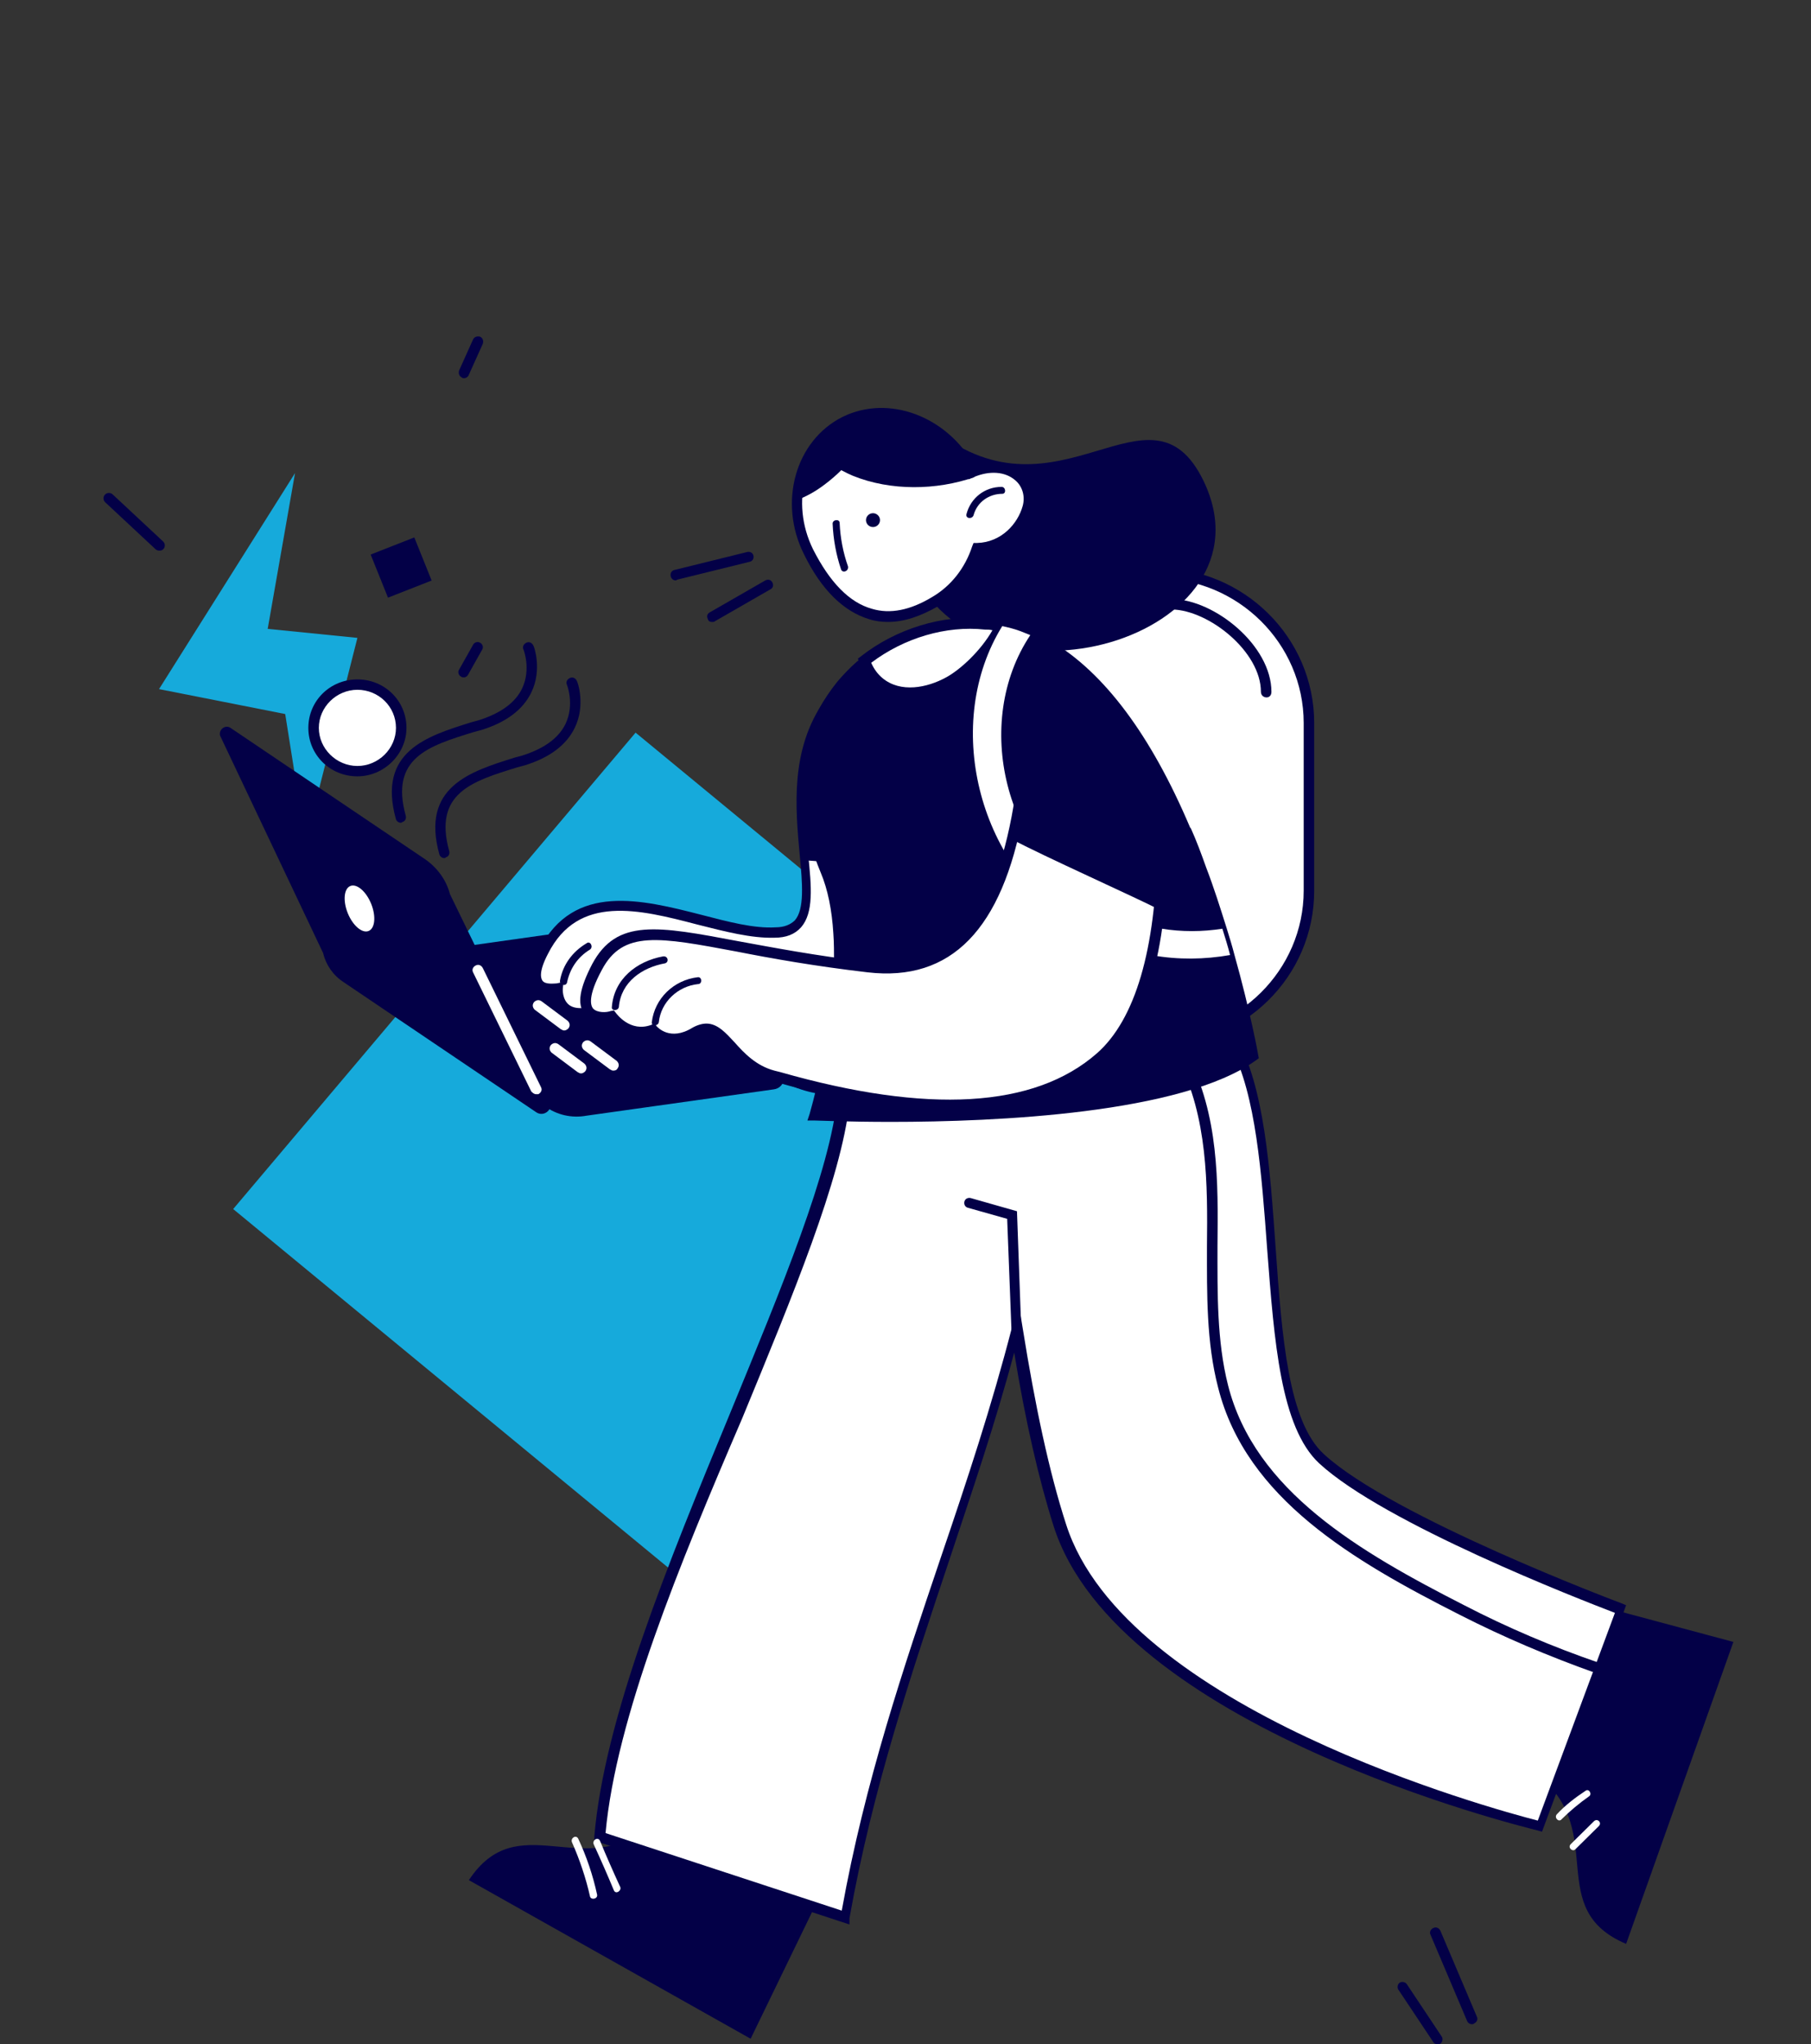 <svg width="70" height="79" viewBox="0 0 70 79" fill="none" xmlns="http://www.w3.org/2000/svg">
<rect x="0" y="0" width="70" height="79" fill="#333333" stroke="none"/>
<path d="M43.206 43.674L24.567 28.312L9.013 46.722L27.652 62.084L43.206 43.674Z" fill="#16AADB"/>
<path d="M56.894 78.223C56.812 78.223 56.731 78.17 56.704 78.09L55.295 74.771C55.241 74.664 55.295 74.557 55.404 74.504C55.512 74.451 55.62 74.504 55.675 74.611L57.083 77.929C57.138 78.036 57.083 78.143 56.975 78.197C56.948 78.223 56.921 78.223 56.894 78.223Z" fill="#030047"/>
<path d="M55.566 79C55.512 79 55.431 78.972 55.404 78.919L54.049 76.886C53.995 76.805 54.022 76.671 54.103 76.618C54.185 76.564 54.32 76.591 54.374 76.671L55.729 78.705C55.783 78.785 55.756 78.919 55.675 78.972C55.648 79 55.594 79 55.566 79Z" fill="#030047"/>
<path d="M25.14 70.569C22.512 72.71 20.019 69.793 18.123 72.656L29.014 78.785L31.778 73.085L25.14 70.569Z" fill="#030047"/>
<path d="M59.522 68.669C62.123 70.837 59.684 73.78 62.854 75.119L67 63.451L60.822 61.792L59.522 68.669Z" fill="#030047"/>
<path d="M51.069 56.387C48.359 53.898 49.904 44.265 47.628 40.224L38.172 41.054C38.172 41.054 38.199 41.535 38.253 42.392H32.564C31.968 48.734 23.84 62.649 23.162 70.998L32.645 74.102C34.162 65.619 37.332 58.876 39.256 51.303C39.662 53.925 40.204 56.655 40.936 58.929C43.401 66.716 59.468 70.57 59.468 70.57L61.743 64.468L61.825 64.228L62.583 62.194C62.61 62.167 53.778 58.876 51.069 56.387Z" fill="white"/>
<path d="M32.834 74.369L22.972 71.131V70.971C23.352 66.421 25.817 60.427 28.228 54.594C30.206 49.777 32.103 45.228 32.374 42.338L32.401 42.15H38.036C37.982 41.428 37.955 41.026 37.955 41.026V40.839L47.736 39.983L47.79 40.09C48.874 42.017 49.09 45.174 49.307 48.225C49.551 51.677 49.795 54.942 51.177 56.199C53.832 58.634 62.583 61.926 62.664 61.953L62.854 62.033L59.603 70.783L59.413 70.73C58.763 70.569 43.184 66.743 40.719 58.956C40.15 57.163 39.635 54.915 39.201 52.266C38.47 55.022 37.549 57.698 36.682 60.32C35.246 64.629 33.728 69.097 32.834 74.129V74.369ZM23.406 70.837L32.536 73.834C33.43 68.857 34.92 64.468 36.356 60.213C37.386 57.189 38.334 54.326 39.12 51.276L39.364 50.312L39.526 51.302C40.014 54.353 40.556 56.895 41.206 58.902C43.482 66.047 57.679 69.9 59.44 70.355L62.421 62.327C61.093 61.819 53.507 58.875 50.987 56.547C49.497 55.156 49.253 51.837 48.982 48.305C48.765 45.362 48.549 42.311 47.573 40.465L38.443 41.267C38.47 41.481 38.47 41.883 38.524 42.418L38.551 42.632H32.834C32.509 45.576 30.64 50.071 28.689 54.808C26.25 60.481 23.812 66.395 23.406 70.837Z" fill="#030047"/>
<path d="M61.771 64.656C61.743 64.656 61.716 64.656 61.689 64.656C59.874 64.013 58.113 63.264 56.433 62.408C52.315 60.321 48.169 57.912 47.086 53.63C46.625 51.864 46.652 49.991 46.652 48.172C46.679 45.736 46.679 43.194 45.541 40.946C45.487 40.839 45.541 40.732 45.623 40.679C45.731 40.625 45.839 40.679 45.894 40.759C47.113 43.087 47.086 45.656 47.059 48.172C47.059 49.964 47.032 51.811 47.465 53.523C48.495 57.618 52.559 59.973 56.596 62.033C58.248 62.889 60.009 63.639 61.798 64.254C61.906 64.281 61.96 64.415 61.933 64.522C61.933 64.602 61.852 64.656 61.771 64.656Z" fill="#030047"/>
<path d="M23.08 73.219C22.918 72.47 22.674 71.747 22.349 71.052C22.267 70.891 22.051 71.025 22.105 71.185C22.403 71.854 22.647 72.577 22.809 73.3C22.863 73.433 23.107 73.379 23.08 73.219Z" fill="white"/>
<path d="M23.975 72.924C23.704 72.335 23.433 71.72 23.189 71.131C23.108 70.971 22.891 71.104 22.945 71.265C23.216 71.853 23.487 72.469 23.731 73.058C23.812 73.218 24.029 73.058 23.975 72.924Z" fill="white"/>
<path d="M61.283 69.205C60.877 69.472 60.497 69.767 60.172 70.115C60.064 70.248 60.253 70.436 60.362 70.302C60.687 69.981 61.039 69.686 61.418 69.419C61.554 69.338 61.418 69.098 61.283 69.205Z" fill="white"/>
<path d="M61.608 70.382C61.31 70.676 61.012 70.971 60.714 71.265C60.578 71.399 60.795 71.586 60.903 71.452L61.797 70.569C61.933 70.436 61.743 70.248 61.608 70.382Z" fill="white"/>
<path d="M39.282 51.517C39.174 51.517 39.093 51.436 39.093 51.329L38.93 47.101L37.413 46.673C37.304 46.646 37.25 46.539 37.277 46.432C37.304 46.325 37.413 46.272 37.521 46.298L39.309 46.807L39.472 51.329C39.499 51.409 39.418 51.49 39.282 51.517Z" fill="#030047"/>
<path d="M11.404 18.281L6.147 26.63L11.024 27.593L11.81 32.544L13.815 24.65L10.347 24.302L11.404 18.281Z" fill="#16AADB"/>
<path d="M13.815 29.788C14.743 29.788 15.495 29.045 15.495 28.129C15.495 27.212 14.743 26.47 13.815 26.47C12.887 26.47 12.135 27.212 12.135 28.129C12.135 29.045 12.887 29.788 13.815 29.788Z" fill="white"/>
<path d="M13.815 30.001C12.758 30.001 11.918 29.172 11.918 28.128C11.918 27.084 12.758 26.255 13.815 26.255C14.871 26.255 15.711 27.084 15.711 28.128C15.711 29.145 14.844 30.001 13.815 30.001ZM13.815 26.656C13.002 26.656 12.324 27.325 12.324 28.128C12.324 28.931 13.002 29.6 13.815 29.6C14.627 29.6 15.305 28.931 15.305 28.128C15.305 27.299 14.627 26.656 13.815 26.656Z" fill="#030047"/>
<path d="M16.014 20.768L14.327 21.43L14.997 23.096L16.684 22.434L16.014 20.768Z" fill="#030047"/>
<path d="M15.494 31.795C15.413 31.795 15.332 31.741 15.305 31.661C14.573 29.039 16.497 28.45 18.204 27.915L18.502 27.834C19.342 27.567 19.911 27.166 20.182 26.604C20.534 25.854 20.236 25.105 20.236 25.105C20.182 24.998 20.236 24.891 20.344 24.837C20.453 24.784 20.561 24.837 20.615 24.945C20.642 24.971 20.967 25.881 20.534 26.764C20.209 27.433 19.558 27.915 18.61 28.209L18.312 28.289C16.578 28.825 15.061 29.279 15.684 31.527C15.711 31.634 15.657 31.741 15.549 31.768C15.521 31.795 15.494 31.795 15.494 31.795Z" fill="#030047"/>
<path d="M17.174 33.16C17.093 33.16 17.012 33.106 16.985 33.026C16.253 30.403 18.177 29.815 19.884 29.279L20.182 29.199C21.022 28.932 21.591 28.53 21.862 27.968C22.214 27.219 21.916 26.47 21.916 26.47C21.862 26.363 21.916 26.256 22.024 26.202C22.133 26.149 22.241 26.202 22.295 26.309C22.322 26.336 22.648 27.246 22.214 28.129C21.889 28.798 21.238 29.279 20.29 29.574L19.992 29.654C18.258 30.189 16.741 30.644 17.364 32.892C17.391 32.999 17.337 33.106 17.229 33.133C17.202 33.16 17.202 33.16 17.174 33.16Z" fill="#030047"/>
<path d="M17.933 26.176C17.905 26.176 17.851 26.176 17.824 26.149C17.716 26.096 17.689 25.962 17.743 25.881L18.285 24.918C18.339 24.811 18.474 24.784 18.556 24.838C18.664 24.891 18.691 25.025 18.637 25.105L18.095 26.069C18.068 26.122 18.014 26.176 17.933 26.176Z" fill="#030047"/>
<path d="M6.147 21.278C6.093 21.278 6.039 21.251 6.012 21.224L4.061 19.405C3.98 19.325 3.98 19.191 4.061 19.11C4.142 19.03 4.278 19.03 4.359 19.11L6.31 20.93C6.391 21.011 6.391 21.144 6.31 21.224C6.256 21.278 6.201 21.278 6.147 21.278Z" fill="#030047"/>
<path d="M17.933 14.615C17.906 14.615 17.879 14.615 17.852 14.588C17.744 14.535 17.717 14.428 17.744 14.321L18.285 13.117C18.34 13.01 18.448 12.983 18.556 13.01C18.665 13.063 18.692 13.17 18.665 13.277L18.123 14.481C18.096 14.562 18.015 14.615 17.933 14.615Z" fill="#030047"/>
<path d="M21.049 42.739L12.921 37.28L22.214 35.969L30.098 41.294C30.451 41.535 30.315 42.043 29.909 42.097L22.675 43.114C22.106 43.221 21.51 43.087 21.049 42.739Z" fill="#030047"/>
<path d="M20.723 42.979L13.273 37.949C12.866 37.681 12.595 37.279 12.487 36.825L8.504 28.422C8.45 28.181 8.721 27.994 8.91 28.128L16.443 33.212C16.903 33.533 17.255 34.015 17.391 34.55L21.292 42.578C21.347 42.926 20.994 43.167 20.723 42.979Z" fill="#030047"/>
<path d="M20.723 42.284C20.642 42.284 20.588 42.23 20.534 42.177L18.285 37.574C18.231 37.467 18.285 37.36 18.393 37.307C18.502 37.253 18.61 37.307 18.664 37.414L20.913 42.016C20.967 42.123 20.913 42.23 20.805 42.284C20.777 42.284 20.75 42.284 20.723 42.284Z" fill="white"/>
<path d="M14.245 35.978C14.495 35.88 14.541 35.411 14.348 34.93C14.154 34.449 13.795 34.139 13.544 34.237C13.294 34.336 13.248 34.805 13.441 35.286C13.635 35.766 13.994 36.076 14.245 35.978Z" fill="white"/>
<path d="M23.704 41.373C23.65 41.373 23.623 41.347 23.569 41.32L22.566 40.571C22.485 40.49 22.458 40.383 22.539 40.276C22.621 40.196 22.729 40.169 22.837 40.25L23.84 40.999C23.921 41.079 23.948 41.186 23.867 41.293C23.84 41.347 23.786 41.373 23.704 41.373Z" fill="white"/>
<path d="M22.458 41.481C22.404 41.481 22.377 41.454 22.322 41.428L21.32 40.678C21.238 40.598 21.212 40.491 21.293 40.384C21.374 40.303 21.482 40.277 21.591 40.357L22.593 41.106C22.674 41.187 22.702 41.294 22.62 41.401C22.566 41.454 22.512 41.481 22.458 41.481Z" fill="white"/>
<path d="M21.807 39.822C21.753 39.822 21.726 39.795 21.672 39.769L20.669 39.02C20.588 38.939 20.561 38.832 20.642 38.725C20.724 38.645 20.832 38.618 20.94 38.698L21.943 39.448C22.024 39.528 22.051 39.635 21.97 39.742C21.916 39.795 21.861 39.822 21.807 39.822Z" fill="white"/>
<path d="M31.968 27.192C29.421 30.858 32.753 35.942 29.963 36.049C27.172 36.156 22.864 33.24 21.022 36.772C20.128 38.511 21.564 38.19 21.564 38.19C21.564 38.19 21.428 39.635 23.352 38.966C23.352 38.966 24.083 40.117 25.275 38.966C26.982 37.28 29.34 43.167 33.377 41.937C39.662 40.01 31.968 27.192 31.968 27.192Z" fill="white"/>
<path d="M32.238 42.311C30.477 42.311 29.095 41.107 27.93 40.117C26.738 39.073 26.006 38.511 25.41 39.127C24.977 39.555 24.543 39.742 24.11 39.689C23.703 39.635 23.405 39.368 23.27 39.207C22.592 39.421 22.078 39.394 21.753 39.127C21.482 38.913 21.4 38.618 21.373 38.404C21.157 38.404 20.858 38.378 20.669 38.137C20.425 37.842 20.479 37.361 20.858 36.665C22.186 34.096 24.814 34.765 27.117 35.354C28.147 35.621 29.149 35.889 29.989 35.835C30.314 35.835 30.558 35.728 30.721 35.568C31.1 35.14 31.019 34.15 30.91 33.026C30.748 31.233 30.531 28.985 31.858 27.085L32.048 26.817L32.211 27.085C32.427 27.433 37.44 35.835 35.787 40.037C35.381 41.08 34.595 41.776 33.484 42.124C32.996 42.258 32.59 42.311 32.238 42.311ZM25.925 38.431C26.602 38.431 27.361 39.073 28.174 39.796C29.501 40.947 31.154 42.365 33.267 41.749C34.27 41.455 34.947 40.84 35.327 39.903C36.735 36.29 32.807 29.092 31.94 27.593C30.883 29.333 31.073 31.366 31.235 32.999C31.371 34.283 31.452 35.273 30.964 35.835C30.721 36.103 30.395 36.237 29.935 36.237C29.041 36.264 28.011 35.996 26.954 35.728C24.706 35.14 22.349 34.551 21.184 36.852C20.804 37.575 20.913 37.816 20.967 37.896C21.075 38.056 21.427 38.003 21.509 38.003L21.78 37.949L21.753 38.217C21.753 38.217 21.725 38.618 21.996 38.833C22.24 39.02 22.674 38.993 23.27 38.779L23.432 38.725L23.514 38.859C23.514 38.859 23.758 39.234 24.164 39.287C24.462 39.314 24.787 39.18 25.112 38.833C25.383 38.565 25.654 38.431 25.925 38.431Z" fill="#030047"/>
<path d="M34.865 33.4C33.728 30.136 31.939 27.192 31.939 27.192C30.585 29.119 30.883 31.447 31.045 33.24C32.346 33.347 33.619 33.373 34.865 33.4Z" fill="#030047"/>
<path d="M22.674 36.451C22.132 36.772 21.753 37.28 21.645 37.896C21.618 38.056 21.861 38.136 21.916 37.976C22.024 37.441 22.322 36.986 22.81 36.691C22.945 36.584 22.81 36.344 22.674 36.451Z" fill="#030047"/>
<path d="M44.729 40.223H41.369C38.118 40.223 35.49 37.627 35.49 34.416V27.94C35.49 24.729 38.118 22.133 41.369 22.133H44.729C47.98 22.133 50.608 24.729 50.608 27.94V34.416C50.608 37.627 47.98 40.223 44.729 40.223Z" fill="white"/>
<path d="M44.728 40.411H41.369C38.009 40.411 35.3 37.708 35.3 34.417V27.941C35.3 24.623 38.036 21.947 41.369 21.947H44.728C48.088 21.947 50.797 24.649 50.797 27.941V34.417C50.797 37.735 48.088 40.411 44.728 40.411ZM41.369 22.348C38.253 22.348 35.706 24.864 35.706 27.941V34.417C35.706 37.494 38.253 40.01 41.369 40.01H44.728C47.844 40.01 50.391 37.494 50.391 34.417V27.941C50.391 24.864 47.844 22.348 44.728 22.348H41.369Z" fill="#030047"/>
<path d="M48.955 26.951C48.846 26.951 48.738 26.871 48.738 26.737C48.738 25.185 46.733 23.579 45.297 23.552C45.189 23.552 45.107 23.472 45.107 23.338C45.107 23.231 45.189 23.124 45.324 23.151C46.95 23.178 49.144 24.944 49.144 26.737C49.144 26.871 49.063 26.951 48.955 26.951Z" fill="#030047"/>
<path d="M36.139 16.622C40.935 20.422 44.457 14.347 46.516 18.575C49.442 24.623 37.792 28.075 35.191 21.867C32.563 15.659 36.139 16.622 36.139 16.622Z" fill="#030047"/>
<path d="M37.576 18.254C37.549 18.254 37.549 18.254 37.576 18.254C36.6 16.301 34.406 15.444 32.672 16.301C30.938 17.157 30.288 19.405 31.263 21.331C32.238 23.258 33.81 24.677 36.167 23.258C36.953 22.803 37.522 22.054 37.819 21.198C38.822 21.171 39.553 20.395 39.77 19.619C40.041 18.575 38.985 17.639 37.576 18.254Z" fill="white"/>
<path d="M34.324 24.034C34.081 24.034 33.837 24.007 33.593 23.927C32.617 23.633 31.75 22.803 31.073 21.412C30.071 19.405 30.748 17.023 32.563 16.113C34.351 15.23 36.6 16.087 37.657 17.986C38.361 17.746 39.039 17.826 39.526 18.227C39.933 18.575 40.095 19.11 39.96 19.645C39.743 20.422 39.039 21.278 37.955 21.358C37.63 22.215 37.034 22.937 36.275 23.419C35.571 23.82 34.947 24.034 34.324 24.034ZM34.081 16.167C33.62 16.167 33.159 16.274 32.753 16.461C31.1 17.264 30.531 19.405 31.425 21.224C32.076 22.509 32.834 23.285 33.701 23.526C34.406 23.74 35.191 23.579 36.031 23.071C36.763 22.643 37.305 21.947 37.576 21.117L37.63 20.983H37.765C38.714 20.957 39.337 20.234 39.526 19.565C39.635 19.191 39.526 18.789 39.228 18.548C38.849 18.227 38.253 18.174 37.63 18.441L37.44 18.522L37.332 18.334C36.709 16.97 35.381 16.167 34.081 16.167Z" fill="#030047"/>
<path d="M31.858 18.736C31.506 19.003 31.154 19.191 30.802 19.325C30.856 18.04 31.506 16.863 32.644 16.301C33.105 16.087 33.565 15.979 34.053 15.979C33.511 17.05 32.834 18.013 31.858 18.736Z" fill="#030047"/>
<path d="M33.948 20.275C34.046 20.163 34.034 19.994 33.921 19.898C33.808 19.801 33.637 19.813 33.539 19.924C33.441 20.036 33.453 20.205 33.566 20.302C33.679 20.399 33.85 20.387 33.948 20.275Z" fill="#030047"/>
<path d="M37.657 18.441C36.194 18.95 34.433 18.977 32.97 18.388C32.401 18.147 31.886 17.799 31.398 17.371C31.696 16.916 32.13 16.541 32.645 16.301C34.379 15.444 36.573 16.301 37.549 18.227C37.603 18.308 37.63 18.388 37.657 18.441Z" fill="#030047"/>
<path d="M37.359 19.859C37.522 19.244 38.064 18.815 38.714 18.815C38.876 18.815 38.904 19.083 38.741 19.083C38.226 19.083 37.766 19.404 37.63 19.913C37.576 20.073 37.305 20.046 37.359 19.859Z" fill="#030047"/>
<path d="M32.508 22C32.319 21.439 32.21 20.85 32.183 20.234C32.183 20.074 32.454 20.047 32.454 20.207C32.481 20.796 32.59 21.358 32.779 21.893C32.806 22.081 32.562 22.161 32.508 22Z" fill="#030047"/>
<path d="M48.468 40.785C44.404 43.729 31.507 43.114 31.507 43.114C31.507 43.114 32.401 40.17 32.455 37.226C32.455 36.825 32.455 36.45 32.428 36.049C32.374 35.166 32.211 34.336 31.913 33.614C30.802 30.938 31.046 28.77 31.967 27.191C32.184 26.843 32.428 26.522 32.672 26.228C32.916 25.987 33.16 25.746 33.431 25.532C34.785 24.435 36.573 23.953 38.091 24.087C38.28 24.114 38.497 24.141 38.687 24.168C38.714 24.168 38.714 24.168 38.741 24.168C38.985 24.221 39.202 24.275 39.418 24.355C39.554 24.408 39.689 24.462 39.825 24.515C40.069 24.622 40.312 24.756 40.556 24.89C42.859 26.255 44.593 29.091 45.839 32.008C46.056 32.517 46.273 33.052 46.463 33.56C46.761 34.363 47.032 35.139 47.248 35.888C47.357 36.236 47.465 36.584 47.546 36.905C48.169 39.153 48.468 40.785 48.468 40.785Z" fill="#030047"/>
<path d="M34.433 43.354C32.78 43.354 31.615 43.301 31.48 43.301H31.209L31.29 43.06C31.29 43.033 32.184 40.116 32.238 37.226C32.238 36.825 32.238 36.423 32.211 36.075C32.157 35.166 31.994 34.363 31.723 33.721C30.423 30.59 31.046 28.422 31.805 27.138C32.021 26.79 32.265 26.442 32.536 26.148C32.78 25.88 33.024 25.639 33.295 25.425C34.65 24.355 36.465 23.793 38.09 23.953C38.307 23.98 38.497 24.007 38.714 24.034H38.741C39.011 24.087 39.255 24.167 39.472 24.248C39.608 24.301 39.743 24.355 39.879 24.408C40.122 24.515 40.339 24.622 40.583 24.756L40.637 24.783C42.669 25.987 44.484 28.395 46.002 31.981L46.029 32.008C46.246 32.49 46.435 32.998 46.625 33.533C46.923 34.309 47.167 35.085 47.411 35.861C47.519 36.209 47.627 36.557 47.709 36.878C48.332 39.099 48.63 40.732 48.63 40.758L48.657 40.892L48.549 40.973C45.677 43.033 38.524 43.354 34.433 43.354ZM31.75 42.899C33.566 42.953 44.484 43.247 48.223 40.678C48.142 40.25 47.871 38.805 47.329 36.959C47.248 36.638 47.14 36.29 47.031 35.942C46.787 35.166 46.544 34.39 46.246 33.64C46.029 33.078 45.839 32.597 45.622 32.088L45.595 32.035C44.105 28.583 42.371 26.255 40.447 25.077L40.393 25.05C40.177 24.917 39.933 24.783 39.689 24.703C39.553 24.649 39.418 24.596 39.31 24.542C39.12 24.462 38.903 24.408 38.659 24.355H38.632C38.416 24.301 38.226 24.274 38.036 24.274C36.492 24.141 34.812 24.649 33.511 25.666C33.241 25.88 32.997 26.094 32.78 26.335C32.509 26.629 32.292 26.924 32.076 27.272C31.046 28.984 31.046 31.152 32.021 33.507C32.319 34.202 32.482 35.032 32.563 35.995C32.59 36.37 32.59 36.771 32.59 37.199C32.59 39.661 31.967 42.123 31.75 42.899Z" fill="#030047"/>
<path d="M38.687 24.195C38.227 25.105 37.305 25.988 36.682 26.336C35.869 26.791 34.758 27.005 34 26.363C33.729 26.122 33.539 25.854 33.458 25.56C34.813 24.489 36.601 23.981 38.118 24.115C38.281 24.115 38.497 24.142 38.687 24.195Z" fill="white"/>
<path d="M35.164 26.951C34.703 26.951 34.243 26.817 33.837 26.496C33.538 26.255 33.322 25.961 33.213 25.587L33.159 25.453L33.267 25.372C34.622 24.302 36.438 23.74 38.063 23.901C38.28 23.927 38.469 23.954 38.686 23.981L38.957 24.034L38.849 24.275C38.361 25.239 37.413 26.148 36.763 26.496C36.302 26.764 35.733 26.951 35.164 26.951ZM33.674 25.613C33.782 25.854 33.918 26.041 34.107 26.202C34.812 26.791 35.842 26.577 36.573 26.175C37.115 25.881 37.901 25.158 38.361 24.355C38.253 24.329 38.172 24.329 38.063 24.329C36.573 24.168 34.947 24.65 33.674 25.613Z" fill="#030047"/>
<path d="M47.546 36.906C45.568 37.254 43.482 36.959 41.585 35.782C37.765 33.427 36.437 27.914 38.74 24.195C38.984 24.248 39.201 24.302 39.418 24.382C39.553 24.436 39.689 24.489 39.824 24.543C37.575 27.914 38.822 33.079 42.506 35.059C44.078 35.916 45.703 36.13 47.248 35.889C47.356 36.237 47.465 36.585 47.546 36.906Z" fill="white"/>
<path d="M40.42 31.366C40.095 31.313 39.743 31.259 39.364 31.179C38.795 34.605 37.44 37.816 33.539 37.361C26.765 36.585 24.327 35.006 23.08 37.361C21.807 39.716 23.649 39.261 23.649 39.261C23.649 39.261 24.245 40.17 25.248 39.796C25.248 39.796 25.871 40.518 26.901 39.876C27.93 39.234 28.228 41.08 29.908 41.562C31.588 42.044 38.686 44.238 42.534 40.866C44.403 39.207 44.918 35.782 44.918 32.678C43.455 32.116 41.938 31.661 40.42 31.366Z" fill="white"/>
<path d="M36.709 42.9C34.785 42.9 32.563 42.552 30.044 41.829L29.827 41.776C28.987 41.535 28.5 41 28.093 40.545C27.578 39.983 27.389 39.822 27.009 40.063C26.169 40.598 25.492 40.304 25.194 40.036C24.435 40.25 23.839 39.822 23.568 39.474C23.325 39.501 22.864 39.528 22.593 39.18C22.295 38.806 22.403 38.19 22.891 37.253C23.839 35.487 25.411 35.782 28.526 36.37C29.854 36.611 31.507 36.932 33.566 37.173C36.655 37.521 38.416 35.621 39.174 31.152L39.202 30.965L39.662 31.045C39.96 31.099 40.231 31.125 40.475 31.179C41.884 31.473 43.401 31.901 44.999 32.49L45.135 32.544V32.678C45.108 36.798 44.295 39.608 42.669 41C41.233 42.257 39.228 42.9 36.709 42.9ZM27.307 39.555C27.741 39.555 28.066 39.929 28.391 40.277C28.77 40.705 29.231 41.187 29.935 41.374L30.152 41.428C35.869 43.06 39.987 42.819 42.398 40.705C43.889 39.394 44.674 36.665 44.729 32.811C43.211 32.249 41.775 31.821 40.421 31.554C40.177 31.5 39.906 31.473 39.635 31.42H39.554C38.741 35.915 36.763 37.949 33.539 37.575C31.48 37.334 29.827 37.039 28.472 36.772C25.465 36.21 24.083 35.942 23.27 37.468C22.701 38.511 22.837 38.859 22.918 38.966C23.081 39.153 23.46 39.127 23.596 39.073L23.731 39.046L23.812 39.153C23.839 39.18 24.354 39.903 25.167 39.608L25.302 39.555L25.384 39.662C25.411 39.688 25.898 40.251 26.765 39.715C26.955 39.608 27.145 39.555 27.307 39.555Z" fill="#030047"/>
<path d="M44.891 31.366C44.024 29.707 43.076 28.128 41.965 26.629C41.477 27.084 41.017 27.539 40.556 28.021C40.231 28.449 39.933 28.904 39.608 29.332C39.499 30.349 39.364 31.419 39.12 32.436C40.204 33.025 44.024 34.738 44.783 35.139C44.918 33.855 44.945 32.57 44.891 31.366Z" fill="#030047"/>
<path d="M25.628 36.959C24.599 37.146 23.732 37.842 23.65 38.912C23.623 39.073 23.894 39.073 23.921 38.912C24.003 37.949 24.815 37.387 25.709 37.226C25.872 37.173 25.818 36.932 25.628 36.959Z" fill="#030047"/>
<path d="M26.983 37.762C26.034 37.869 25.303 38.591 25.194 39.501C25.167 39.662 25.438 39.662 25.465 39.501C25.547 38.725 26.197 38.11 26.983 38.029C27.145 38.029 27.145 37.762 26.983 37.762Z" fill="#030047"/>
<path d="M26.115 22.429C26.034 22.429 25.953 22.376 25.925 22.269C25.898 22.162 25.953 22.055 26.061 22.028L28.879 21.332C28.987 21.305 29.095 21.359 29.122 21.466C29.149 21.573 29.095 21.68 28.987 21.707L26.169 22.402C26.142 22.429 26.142 22.429 26.115 22.429Z" fill="#030047"/>
<path d="M27.524 24.035C27.442 24.035 27.388 24.008 27.361 23.928C27.307 23.821 27.334 23.714 27.442 23.66L29.583 22.429C29.691 22.376 29.799 22.402 29.854 22.509C29.908 22.616 29.881 22.724 29.773 22.777L27.632 24.008C27.605 24.035 27.578 24.035 27.524 24.035Z" fill="#030047"/>
</svg>
